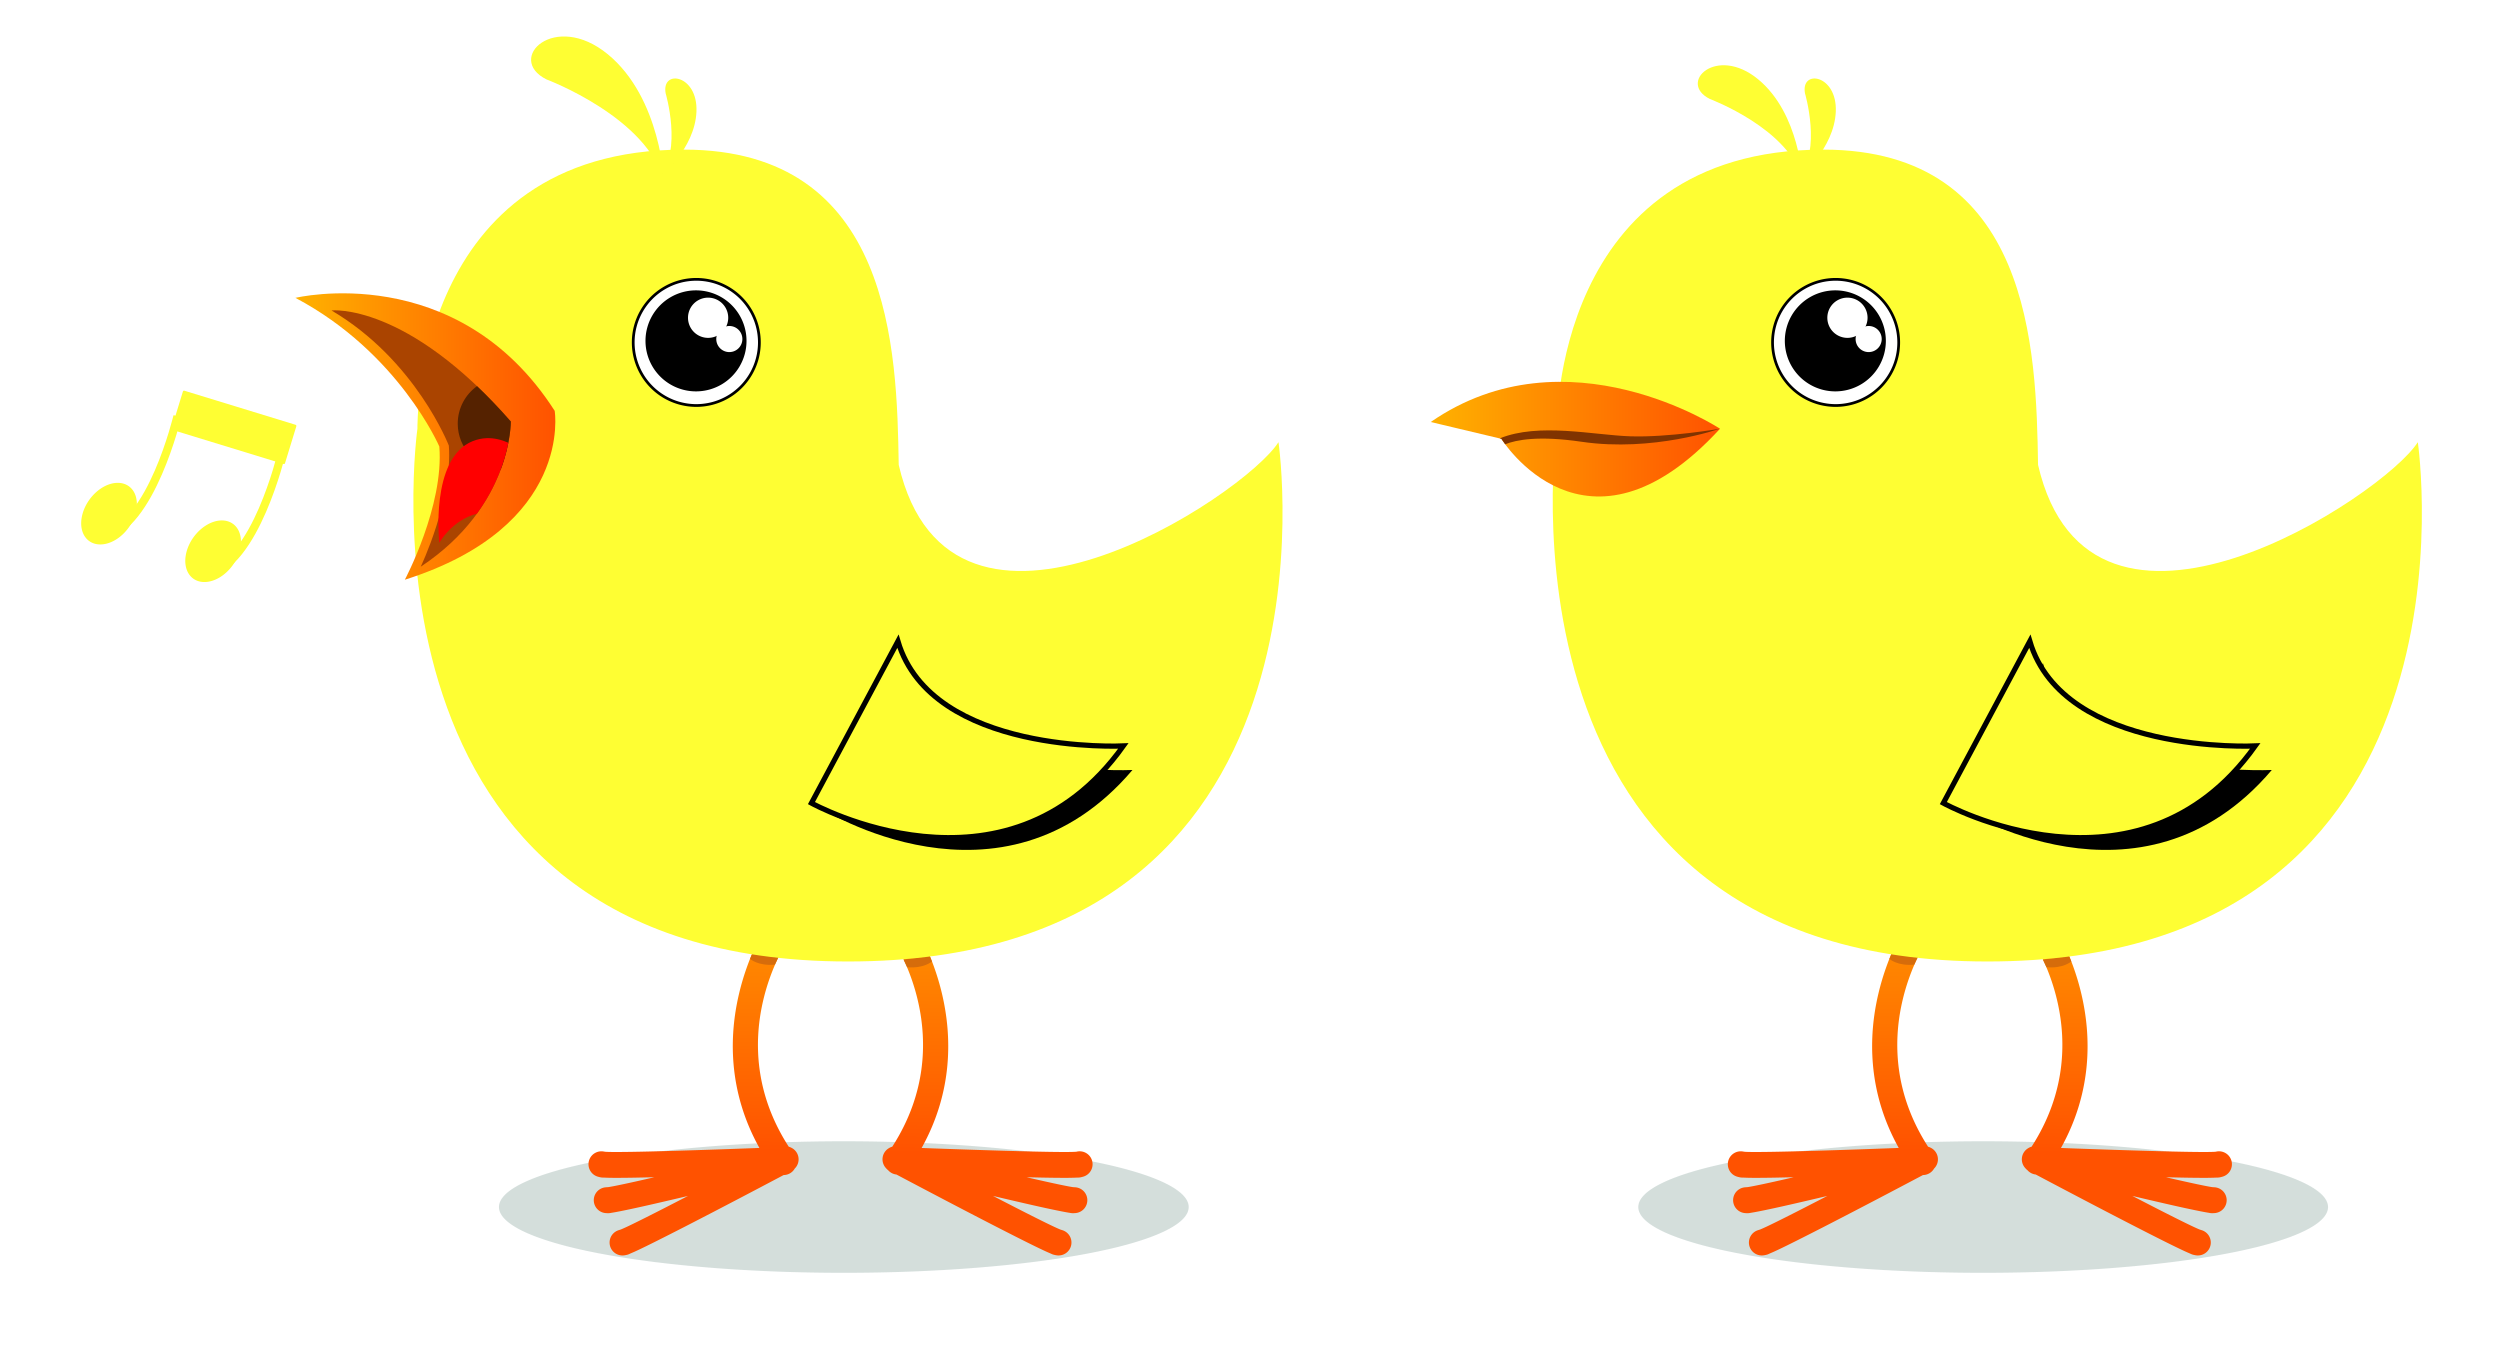<?xml version="1.0" encoding="UTF-8" standalone="no"?>
<!-- Created with Inkscape (http://www.inkscape.org/) -->

<svg
xmlns:dc="http://purl.org/dc/elements/1.1/"
xmlns:cc="http://creativecommons.org/ns#"
xmlns:rdf="http://www.w3.org/1999/02/22-rdf-syntax-ns#"
xmlns:svg="http://www.w3.org/2000/svg"
xmlns="http://www.w3.org/2000/svg"
xmlns:xlink="http://www.w3.org/1999/xlink"
xmlns:sodipodi="http://sodipodi.sourceforge.net/DTD/sodipodi-0.dtd"
xmlns:inkscape="http://www.inkscape.org/namespaces/inkscape"
width="480"
height="260"
id="svg5272"
version="1.1"
inkscape:version="0.48.1 "
sodipodi:docname="twitter_birds_singing_musical.svg">
<defs
id="defs5274">
<linearGradient
id="linearGradient5891">
<stop
style="stop-color:#ffb200;stop-opacity:1;"
offset="0"
id="stop5893" />
<stop
style="stop-color:#ff5200;stop-opacity:1;"
offset="1"
id="stop5895" />
</linearGradient>
<linearGradient
id="linearGradient5883">
<stop
style="stop-color:#00aad4;stop-opacity:1;"
offset="0"
id="stop5885" />
<stop
style="stop-color:#0085a6;stop-opacity:0.991;"
offset="1"
id="stop5887" />
</linearGradient>
<linearGradient
id="linearGradient5865">
<stop
style="stop-color:#009bc2;stop-opacity:1;"
offset="0"
id="stop5867" />
<stop
style="stop-color:#00ccff;stop-opacity:1;"
offset="1"
id="stop5869" />
</linearGradient>
<linearGradient
inkscape:collect="always"
xlink:href="#linearGradient5891"
id="linearGradient5897"
x1="-112.143"
y1="591.355"
x2="43.958"
y2="591.355"
gradientUnits="userSpaceOnUse" />
<linearGradient
inkscape:collect="always"
xlink:href="#linearGradient5891"
id="linearGradient5933"
gradientUnits="userSpaceOnUse"
x1="-112.143"
y1="591.355"
x2="43.958"
y2="591.355" />
<filter
inkscape:collect="always"
id="filter6021"
x="-0.068"
width="1.136"
y="-0.345"
height="1.689"
color-interpolation-filters="sRGB">
<feGaussianBlur
inkscape:collect="always"
stdDeviation="13.632"
id="feGaussianBlur6023" />
</filter>
<linearGradient
inkscape:collect="always"
xlink:href="#linearGradient5891"
id="linearGradient6067"
gradientUnits="userSpaceOnUse"
x1="-112.143"
y1="591.355"
x2="43.958"
y2="591.355" />
<linearGradient
inkscape:collect="always"
xlink:href="#linearGradient5891"
id="linearGradient6117"
gradientUnits="userSpaceOnUse"
x1="-112.143"
y1="591.355"
x2="43.958"
y2="591.355" />
<linearGradient
inkscape:collect="always"
xlink:href="#linearGradient5891"
id="linearGradient6119"
gradientUnits="userSpaceOnUse"
x1="-112.143"
y1="591.355"
x2="43.958"
y2="591.355" />
<linearGradient
inkscape:collect="always"
xlink:href="#linearGradient5865"
id="linearGradient6123"
gradientUnits="userSpaceOnUse"
x1="91.005"
y1="511.152"
x2="101.946"
y2="559.902" />
<linearGradient
inkscape:collect="always"
xlink:href="#linearGradient5891"
id="linearGradient6141"
gradientUnits="userSpaceOnUse"
x1="-139.901"
y1="750.525"
x2="34.845"
y2="750.525" />
<linearGradient
inkscape:collect="always"
xlink:href="#linearGradient5883"
id="linearGradient6170"
gradientUnits="userSpaceOnUse"
gradientTransform="matrix(0.485,0.642,-0.642,0.485,318.515,176.581)"
x1="23.108"
y1="402.9"
x2="77.777"
y2="402.9" />
<linearGradient
inkscape:collect="always"
xlink:href="#linearGradient5883"
id="linearGradient6173"
gradientUnits="userSpaceOnUse"
gradientTransform="matrix(1.491,0,0,1.491,-34.079,-205.578)"
x1="23.108"
y1="402.9"
x2="77.777"
y2="402.9" />
<linearGradient
inkscape:collect="always"
xlink:href="#linearGradient5883"
id="linearGradient6180"
gradientUnits="userSpaceOnUse"
x1="184.8"
y1="753.391"
x2="290.973"
y2="795.534" />
<linearGradient
inkscape:collect="always"
xlink:href="#linearGradient5865"
id="linearGradient6189"
gradientUnits="userSpaceOnUse"
x1="335.643"
y1="761.416"
x2="-25.643"
y2="428.559" />
<linearGradient
inkscape:collect="always"
xlink:href="#linearGradient5891"
id="linearGradient6205"
gradientUnits="userSpaceOnUse"
x1="175.705"
y1="779.635"
x2="171.335"
y2="1052.492" />
<linearGradient
inkscape:collect="always"
xlink:href="#linearGradient5891"
id="linearGradient6297"
gradientUnits="userSpaceOnUse"
x1="175.705"
y1="779.635"
x2="171.335"
y2="1052.492" />
<linearGradient
inkscape:collect="always"
xlink:href="#linearGradient5865"
id="linearGradient6299"
gradientUnits="userSpaceOnUse"
x1="335.643"
y1="761.416"
x2="-25.643"
y2="428.559" />
<linearGradient
inkscape:collect="always"
xlink:href="#linearGradient5891"
id="linearGradient6303"
gradientUnits="userSpaceOnUse"
x1="-112.143"
y1="591.355"
x2="43.958"
y2="591.355" />
<linearGradient
inkscape:collect="always"
xlink:href="#linearGradient5883"
id="linearGradient6305"
gradientUnits="userSpaceOnUse"
x1="184.8"
y1="753.391"
x2="290.973"
y2="795.534" />
<linearGradient
inkscape:collect="always"
xlink:href="#linearGradient5865"
id="linearGradient6307"
gradientUnits="userSpaceOnUse"
x1="91.005"
y1="511.152"
x2="101.946"
y2="559.902" />
<linearGradient
inkscape:collect="always"
xlink:href="#linearGradient5883"
id="linearGradient6309"
gradientUnits="userSpaceOnUse"
gradientTransform="matrix(1.171,0,0,1.171,-10.109,-69.027)"
x1="23.108"
y1="402.9"
x2="77.777"
y2="402.9" />
<linearGradient
inkscape:collect="always"
xlink:href="#linearGradient5883"
id="linearGradient6311"
gradientUnits="userSpaceOnUse"
gradientTransform="matrix(0.485,0.642,-0.642,0.485,318.515,176.581)"
x1="23.108"
y1="402.9"
x2="77.777"
y2="402.9" />
<linearGradient
inkscape:collect="always"
xlink:href="#linearGradient5891"
id="linearGradient6400"
gradientUnits="userSpaceOnUse"
x1="-112.143"
y1="591.355"
x2="43.958"
y2="591.355" />
<linearGradient
inkscape:collect="always"
xlink:href="#linearGradient5891"
id="linearGradient6414"
gradientUnits="userSpaceOnUse"
x1="-112.143"
y1="591.355"
x2="43.958"
y2="591.355" />
<linearGradient
inkscape:collect="always"
xlink:href="#linearGradient5891"
id="linearGradient3134"
gradientUnits="userSpaceOnUse"
x1="-139.901"
y1="750.525"
x2="34.845"
y2="750.525"
gradientTransform="matrix(0.32,0,0,0.32,319.264,636.753)" />
<linearGradient
inkscape:collect="always"
xlink:href="#linearGradient5891"
id="linearGradient3140"
gradientUnits="userSpaceOnUse"
x1="-112.143"
y1="591.355"
x2="43.958"
y2="591.355" />
<linearGradient
inkscape:collect="always"
xlink:href="#linearGradient5891"
id="linearGradient3179"
gradientUnits="userSpaceOnUse"
x1="-112.143"
y1="591.355"
x2="43.958"
y2="591.355" />
<linearGradient
inkscape:collect="always"
xlink:href="#linearGradient5891"
id="linearGradient3218"
gradientUnits="userSpaceOnUse"
x1="-112.143"
y1="591.355"
x2="43.958"
y2="591.355" />
<linearGradient
inkscape:collect="always"
xlink:href="#linearGradient5891"
id="linearGradient3224"
gradientUnits="userSpaceOnUse"
x1="-112.143"
y1="591.355"
x2="43.958"
y2="591.355"
gradientTransform="matrix(0.32,0,0,0.32,92.57,687.13)" />
<linearGradient
inkscape:collect="always"
xlink:href="#linearGradient5891"
id="linearGradient3231"
gradientUnits="userSpaceOnUse"
x1="175.705"
y1="779.635"
x2="171.335"
y2="1052.492"
gradientTransform="matrix(0.248,0,0,0.248,115.114,752.433)" />
<linearGradient
inkscape:collect="always"
xlink:href="#linearGradient5891"
id="linearGradient3234"
gradientUnits="userSpaceOnUse"
x1="-112.143"
y1="591.355"
x2="43.958"
y2="591.355" />
<linearGradient
inkscape:collect="always"
xlink:href="#linearGradient5891"
id="linearGradient3241"
gradientUnits="userSpaceOnUse"
x1="175.705"
y1="779.635"
x2="171.335"
y2="1052.492"
gradientTransform="matrix(0.248,0,0,0.248,333.866,752.433)" />
</defs>
<sodipodi:namedview
id="base"
pagecolor="#ffffff"
bordercolor="#666666"
borderopacity="1.0"
inkscape:pageopacity="0.0"
inkscape:pageshadow="2"
inkscape:zoom="2.8"
inkscape:cx="304.13158"
inkscape:cy="129.90466"
inkscape:document-units="px"
inkscape:current-layer="layer1"
showgrid="false"
inkscape:window-width="1680"
inkscape:window-height="989"
inkscape:window-x="-9"
inkscape:window-y="-9"
inkscape:window-maximized="1" />
<g
inkscape:label="Camada 1"
inkscape:groupmode="layer"
id="layer1"
transform="translate(0,-792.362)">
<path
sodipodi:type="arc"
style="opacity:0.632;fill:#93aca7;fill-opacity:1;stroke:none;filter:url(#filter6021)"
id="path6019"
sodipodi:cx="162.12949"
sodipodi:cy="1084.687"
sodipodi:rx="239.91122"
sodipodi:ry="47.477169"
d="m 402.041,1084.687 a 239.911,47.477 0 1 1 -479.822,0 239.911,47.477 0 1 1 479.822,0 z"
transform="matrix(0.276,0,0,0.266,117.268,735.588)" />
<path
inkscape:connector-curvature="0"
style="font-size:medium;font-style:normal;font-variant:normal;font-weight:normal;font-stretch:normal;text-indent:0;text-align:start;text-decoration:none;line-height:normal;letter-spacing:normal;word-spacing:normal;text-transform:none;direction:ltr;block-progression:tb;writing-mode:lr-tb;text-anchor:start;baseline-shift:baseline;color:#000000;fill:url(#linearGradient3231);fill-opacity:1;stroke:none;stroke-width:20;marker:none;visibility:visible;display:inline;overflow:visible;enable-background:accumulate;font-family:Sans;-inkscape-font-specification:Sans"
d="m 149.087,969.106 a 2.482,2.482 0 0 0 -2.017,1.132 c 0,0 -13.452,20.605 -1.264,42.528 -3.223,0.121 -7.47,0.277 -12.154,0.427 -4.273,0.136 -8.599,0.262 -11.945,0.318 -1.673,0.028 -3.098,0.041 -4.134,0.031 -0.518,-0 -0.945,-0.017 -1.226,-0.031 -0.281,-0.014 -0.596,-0.114 -0.116,0.023 a 2.482,2.482 0 1 0 -1.365,4.77 c 0.693,0.198 0.838,0.143 1.233,0.163 0.396,0.02 0.869,0.034 1.427,0.039 1.116,0.01 2.569,-0 4.266,-0.031 1.176,-0.02 2.493,-0.052 3.855,-0.085 -1.265,0.291 -2.485,0.572 -3.576,0.815 -1.633,0.364 -3.032,0.662 -4.049,0.861 -0.509,0.099 -0.924,0.175 -1.202,0.217 -0.278,0.043 -0.606,0.01 -0.109,0.047 a 2.482,2.482 0 1 0 -0.38,4.949 c 0.719,0.055 0.85,-0.025 1.241,-0.085 0.391,-0.06 0.856,-0.149 1.404,-0.256 1.095,-0.214 2.516,-0.515 4.173,-0.884 2.571,-0.573 5.724,-1.31 8.943,-2.071 -2.892,1.496 -5.724,2.953 -8.02,4.103 -1.496,0.75 -2.777,1.383 -3.715,1.823 -0.469,0.22 -0.858,0.388 -1.117,0.496 -0.259,0.109 -0.585,0.154 -0.093,0.07 a 2.483,2.483 0 1 0 0.838,4.894 c 0.711,-0.121 0.814,-0.234 1.179,-0.388 0.365,-0.153 0.798,-0.345 1.303,-0.582 1.01,-0.473 2.314,-1.117 3.832,-1.877 3.034,-1.52 6.899,-3.505 10.704,-5.484 6.351,-3.303 11.583,-6.072 13.457,-7.066 a 2.482,2.482 0 0 0 2.133,-1.249 2.482,2.482 0 0 0 -0.589,-3.963 2.482,2.482 0 0 0 -0.039,-0.023 2.482,2.482 0 0 0 -0.039,-0.015 2.482,2.482 0 0 0 -0.489,-0.194 c -13.157,-20.419 -0.233,-39.542 -0.233,-39.542 a 2.482,2.482 0 0 0 -2.117,-3.878 z m 24.51,0 a 2.482,2.482 0 0 0 -2.048,3.878 c 0,0 12.925,19.123 -0.233,39.542 a 2.482,2.482 0 0 0 -0.69,0.31 2.482,2.482 0 0 0 -0.504,3.824 2.482,2.482 0 0 0 0.403,0.388 2.483,2.483 0 0 0 1.59,0.822 c 1.704,0.904 7.139,3.784 13.643,7.167 3.805,1.979 7.662,3.963 10.696,5.484 1.517,0.76 2.829,1.403 3.839,1.877 0.505,0.237 0.93,0.428 1.295,0.582 0.365,0.153 0.476,0.266 1.187,0.388 a 2.483,2.483 0 1 0 0.838,-4.894 c 0.492,0.084 0.158,0.039 -0.101,-0.07 -0.259,-0.109 -0.64,-0.277 -1.109,-0.496 -0.939,-0.44 -2.227,-1.073 -3.723,-1.823 -2.296,-1.15 -5.128,-2.607 -8.02,-4.103 3.219,0.761 6.372,1.498 8.943,2.071 1.656,0.369 3.086,0.67 4.181,0.884 0.548,0.107 1.005,0.196 1.396,0.256 0.391,0.06 0.522,0.14 1.241,0.085 a 2.482,2.482 0 1 0 -0.372,-4.949 c 0.498,-0.038 0.162,-0 -0.116,-0.047 -0.278,-0.043 -0.694,-0.118 -1.202,-0.217 -1.017,-0.199 -2.416,-0.497 -4.049,-0.861 -1.09,-0.243 -2.312,-0.523 -3.576,-0.814 1.365,0.034 2.684,0.066 3.863,0.085 1.697,0.029 3.15,0.042 4.266,0.031 0.558,-0.01 1.032,-0.019 1.427,-0.039 0.396,-0.02 0.54,0.035 1.233,-0.163 a 2.482,2.482 0 0 0 -1.202,-4.817 c 0.009,-0 -0.107,0.014 -0.287,0.023 -0.281,0.014 -0.7,0.026 -1.218,0.031 -1.036,0.01 -2.469,-0 -4.142,-0.031 -3.346,-0.056 -7.671,-0.182 -11.945,-0.318 -4.678,-0.149 -8.926,-0.298 -12.146,-0.419 12.192,-21.926 -1.272,-42.536 -1.272,-42.536 a 2.482,2.482 0 0 0 -2.086,-1.132 z"
id="path5325" />
<path
style="fill:#d66c0b;fill-opacity:1;stroke:none"
d="m 144.433,975.437 -0.421,1.042 c 0,0 1.596,1.407 4.765,1.097 l 0.687,-1.44 z"
id="path6005"
inkscape:connector-curvature="0" />
<path
inkscape:connector-curvature="0"
id="path6007"
d="m 178.516,975.925 0.421,1.042 c 0,0 -1.596,1.407 -4.765,1.097 l -0.687,-1.44 z"
style="fill:#d66c0b;fill-opacity:1;stroke:none" />
<path
style="fill:#FEFE33;fill-opacity:1;stroke:none"
d="m 80.148,874.644 c 0,0 -0.913,-53.556 51.149,-53.556 39.976,0 40.909,38.508 41.256,60.527 9.999,43.167 66.423,5.922 72.916,-4.358 0,0 14.614,99.71 -82.66,99.71 -97.274,0 -82.66,-102.322 -82.66,-102.322 z"
id="path5280"
inkscape:connector-curvature="0"
sodipodi:nodetypes="csccsc" />
<path
style="fill:url(#linearGradient3224);fill-opacity:1;stroke:none"
d="m 56.721,849.551 c 0,0 31.055,-7.535 49.779,21.693 0,0 3.653,22.149 -28.771,32.425 0,0 7.535,-14.157 6.622,-25.574 0,0 -7.764,-18.039 -27.629,-28.543 z"
id="path5286"
inkscape:connector-curvature="0" />
<path
inkscape:connector-curvature="0"
id="path5288"
d="m 63.649,851.969 c 0,0 14.365,-1.599 34.429,21.321 0,0 0.239,16.256 -17.298,27.881 0,0 6.145,-12.871 5.4,-23.252 0,0 -6.331,-16.401 -22.532,-25.95 z"
style="fill:#aa4400;fill-opacity:1;stroke:none"
sodipodi:nodetypes="ccccc" />
<path
inkscape:connector-curvature="0"
style="fill:#552200;fill-opacity:1;stroke:none"
d="m 91.591,866.5 c -2.242,1.605 -3.706,4.235 -3.706,7.203 0,4.683 3.648,8.51 8.252,8.821 1.995,-5.336 1.938,-9.231 1.938,-9.231 -2.239,-2.557 -4.399,-4.81 -6.483,-6.793 z"
id="path5290" />
<path
inkscape:connector-curvature="0"
style="fill:#ff0000;fill-opacity:1;stroke:none"
d="m 93.419,876.49 c -0.882,0.033 -1.778,0.217 -2.677,0.579 -8.22,3.311 -6.394,19.52 -6.394,19.52 0,0 2.327,-4.32 7.213,-5.594 3.801,-5.236 5.388,-10.27 6.044,-13.626 -1.335,-0.587 -2.745,-0.933 -4.186,-0.879 z"
id="path5292" />
<path
inkscape:connector-curvature="0"
id="path6009"
d="m 157.41,947.435 c 0,0 34.84,22.393 60.024,-7.236 0,0 -39.299,1.881 -43.929,-20.498 z"
style="fill:#000000;fill-opacity:1;stroke:none"
sodipodi:nodetypes="cccc" />
<path
style="fill:#FEFE33;fill-opacity:1;stroke:#000000"
d="m 155.796,946.557 c 0,0 37.295,20.682 59.881,-10.971 0,0 -36.767,1.801 -43.274,-20.105 z"
id="path5282"
inkscape:connector-curvature="0" />
<path
sodipodi:type="arc"
style="fill:#ffffff;fill-opacity:1;stroke:#000000"
id="path5317"
sodipodi:cx="100.25764"
sodipodi:cy="534.40649"
sodipodi:rx="22.98097"
sodipodi:ry="22.98097"
d="m 123.239,534.406 a 22.981,22.981 0 1 1 -45.962,0 22.981,22.981 0 1 1 45.962,0 z"
transform="matrix(0.527,0,0,0.527,80.853,576.477)" />
<path
transform="matrix(0.422,0,0,0.422,91.324,632.29)"
d="m 123.239,534.406 a 22.981,22.981 0 1 1 -45.962,0 22.981,22.981 0 1 1 45.962,0 z"
sodipodi:ry="22.98097"
sodipodi:rx="22.98097"
sodipodi:cy="534.40649"
sodipodi:cx="100.25764"
id="path5319"
style="fill:#000000;fill-opacity:1;stroke:none"
sodipodi:type="arc" />
<path
sodipodi:type="arc"
style="fill:#ffffff;fill-opacity:1;stroke:none"
id="path5321"
sodipodi:cx="100.25764"
sodipodi:cy="534.40649"
sodipodi:rx="22.98097"
sodipodi:ry="22.98097"
d="m 123.239,534.406 a 22.981,22.981 0 1 1 -45.962,0 22.981,22.981 0 1 1 45.962,0 z"
transform="matrix(0.168,0,0,0.168,119.114,763.591)" />
<path
transform="matrix(0.109,0,0,0.109,129.102,799.207)"
d="m 123.239,534.406 a 22.981,22.981 0 1 1 -45.962,0 22.981,22.981 0 1 1 45.962,0 z"
sodipodi:ry="22.98097"
sodipodi:rx="22.98097"
sodipodi:cy="534.40649"
sodipodi:cx="100.25764"
id="path5323"
style="fill:#ffffff;fill-opacity:1;stroke:none"
sodipodi:type="arc" />
<path
style="fill:#FEFE33;fill-opacity:1;stroke:none"
d="m 104.919,807.608 c 0,0 19.617,7.341 22.626,19.858 0,0 -0.602,-16.247 -10.831,-24.672 -10.23,-8.424 -19.737,0.842 -11.794,4.814 z"
id="path5907"
inkscape:connector-curvature="0" />
<path
inkscape:connector-curvature="0"
id="path5917"
d="m 127.808,810.291 c 0,0 3.22,10.844 -1.196,16.213 0,0 6.806,-5.546 7.108,-12.697 0.302,-7.15 -6.786,-8.232 -5.913,-3.517 z"
style="fill:#FEFE33;fill-opacity:1;stroke:none" />
<path
transform="matrix(0.276,0,0,0.266,336.02,735.588)"
d="m 402.041,1084.687 a 239.911,47.477 0 1 1 -479.822,0 239.911,47.477 0 1 1 479.822,0 z"
sodipodi:ry="47.477169"
sodipodi:rx="239.91122"
sodipodi:cy="1084.687"
sodipodi:cx="162.12949"
id="path6261"
style="opacity:0.632;fill:#93aca7;fill-opacity:1;stroke:none;filter:url(#filter6021)"
sodipodi:type="arc" />
<path
id="path6263"
d="m 367.839,969.106 a 2.482,2.482 0 0 0 -2.017,1.132 c 0,0 -13.452,20.605 -1.264,42.528 -3.223,0.121 -7.47,0.277 -12.154,0.427 -4.273,0.136 -8.599,0.262 -11.945,0.318 -1.673,0.028 -3.098,0.041 -4.134,0.031 -0.518,-0 -0.945,-0.017 -1.226,-0.031 -0.281,-0.014 -0.596,-0.114 -0.116,0.023 a 2.482,2.482 0 1 0 -1.365,4.77 c 0.693,0.198 0.838,0.143 1.233,0.163 0.396,0.02 0.869,0.034 1.427,0.039 1.116,0.01 2.569,-0 4.266,-0.031 1.176,-0.02 2.493,-0.052 3.855,-0.085 -1.265,0.291 -2.485,0.572 -3.576,0.815 -1.633,0.364 -3.032,0.662 -4.049,0.861 -0.509,0.099 -0.924,0.175 -1.202,0.217 -0.278,0.043 -0.606,0.01 -0.109,0.047 a 2.482,2.482 0 1 0 -0.38,4.949 c 0.719,0.055 0.85,-0.025 1.241,-0.085 0.391,-0.06 0.856,-0.149 1.404,-0.256 1.095,-0.214 2.516,-0.515 4.173,-0.884 2.571,-0.573 5.724,-1.31 8.943,-2.071 -2.892,1.496 -5.724,2.953 -8.02,4.103 -1.496,0.75 -2.777,1.383 -3.715,1.823 -0.469,0.22 -0.858,0.388 -1.117,0.496 -0.259,0.109 -0.585,0.154 -0.093,0.07 a 2.483,2.483 0 1 0 0.838,4.894 c 0.711,-0.121 0.814,-0.234 1.179,-0.388 0.365,-0.153 0.798,-0.345 1.303,-0.582 1.01,-0.473 2.314,-1.117 3.832,-1.877 3.034,-1.52 6.899,-3.505 10.704,-5.484 6.351,-3.303 11.583,-6.072 13.457,-7.066 a 2.482,2.482 0 0 0 2.133,-1.249 2.482,2.482 0 0 0 -0.589,-3.963 2.482,2.482 0 0 0 -0.039,-0.023 2.482,2.482 0 0 0 -0.039,-0.015 2.482,2.482 0 0 0 -0.489,-0.194 c -13.157,-20.419 -0.233,-39.542 -0.233,-39.542 a 2.482,2.482 0 0 0 -2.117,-3.878 z m 24.51,0 a 2.482,2.482 0 0 0 -2.048,3.878 c 0,0 12.925,19.123 -0.233,39.542 a 2.482,2.482 0 0 0 -0.69,0.31 2.482,2.482 0 0 0 -0.504,3.824 2.482,2.482 0 0 0 0.403,0.388 2.483,2.483 0 0 0 1.59,0.822 c 1.704,0.904 7.139,3.784 13.643,7.167 3.805,1.979 7.662,3.963 10.696,5.484 1.517,0.76 2.829,1.403 3.839,1.877 0.505,0.237 0.93,0.428 1.295,0.582 0.365,0.153 0.476,0.266 1.187,0.388 a 2.483,2.483 0 1 0 0.838,-4.894 c 0.492,0.084 0.158,0.039 -0.101,-0.07 -0.259,-0.109 -0.64,-0.277 -1.109,-0.496 -0.939,-0.44 -2.227,-1.073 -3.723,-1.823 -2.296,-1.15 -5.128,-2.607 -8.02,-4.103 3.219,0.761 6.372,1.498 8.943,2.071 1.656,0.369 3.086,0.67 4.181,0.884 0.548,0.107 1.005,0.196 1.396,0.256 0.391,0.06 0.522,0.14 1.241,0.085 a 2.482,2.482 0 1 0 -0.372,-4.949 c 0.498,-0.038 0.162,-0 -0.116,-0.047 -0.278,-0.043 -0.694,-0.118 -1.202,-0.217 -1.017,-0.199 -2.416,-0.497 -4.049,-0.861 -1.09,-0.243 -2.312,-0.523 -3.576,-0.814 1.365,0.034 2.684,0.066 3.863,0.085 1.697,0.029 3.15,0.042 4.266,0.031 0.558,-0.01 1.032,-0.019 1.427,-0.039 0.396,-0.02 0.54,0.035 1.233,-0.163 a 2.482,2.482 0 0 0 -1.202,-4.817 c 0.009,-0 -0.107,0.014 -0.287,0.023 -0.281,0.014 -0.7,0.026 -1.218,0.031 -1.036,0.01 -2.469,-0 -4.142,-0.031 -3.346,-0.056 -7.671,-0.182 -11.945,-0.318 -4.678,-0.149 -8.926,-0.298 -12.146,-0.419 12.192,-21.926 -1.272,-42.536 -1.272,-42.536 a 2.482,2.482 0 0 0 -2.086,-1.132 z"
style="font-size:medium;font-style:normal;font-variant:normal;font-weight:normal;font-stretch:normal;text-indent:0;text-align:start;text-decoration:none;line-height:normal;letter-spacing:normal;word-spacing:normal;text-transform:none;direction:ltr;block-progression:tb;writing-mode:lr-tb;text-anchor:start;baseline-shift:baseline;color:#000000;fill:url(#linearGradient3241);fill-opacity:1;stroke:none;stroke-width:20;marker:none;visibility:visible;display:inline;overflow:visible;enable-background:accumulate;font-family:Sans;-inkscape-font-specification:Sans"
inkscape:connector-curvature="0" />
<path
inkscape:connector-curvature="0"
id="path6265"
d="m 363.185,975.437 -0.421,1.042 c 0,0 1.596,1.407 4.765,1.097 l 0.687,-1.44 z"
style="fill:#d66c0b;fill-opacity:1;stroke:none" />
<path
style="fill:#d66c0b;fill-opacity:1;stroke:none"
d="m 397.268,975.925 0.421,1.042 c 0,0 -1.596,1.407 -4.765,1.097 l -0.687,-1.44 z"
id="path6267"
inkscape:connector-curvature="0" />
<path
sodipodi:nodetypes="csccsc"
inkscape:connector-curvature="0"
id="path6269"
d="m 298.9,874.644 c 0,0 -0.913,-53.556 51.149,-53.556 39.976,0 40.909,38.508 41.256,60.527 9.999,43.167 66.423,5.922 72.916,-4.358 0,0 14.614,99.71 -82.66,99.71 -97.274,0 -82.66,-102.322 -82.66,-102.322 z"
style="fill:#FEFE33;fill-opacity:1;stroke:none" />
<path
sodipodi:nodetypes="cccc"
style="fill:#000000;fill-opacity:1;stroke:none"
d="m 376.162,947.435 c 0,0 34.84,22.393 60.024,-7.236 0,0 -39.299,1.881 -43.929,-20.498 z"
id="path6281"
inkscape:connector-curvature="0" />
<path
inkscape:connector-curvature="0"
id="path6283"
d="m 373.119,946.557 c 0,0 37.295,20.682 59.881,-10.971 0,0 -36.767,1.801 -43.274,-20.105 z"
style="fill:#FEFE33;fill-opacity:1;stroke:#000000" />
<path
transform="matrix(0.527,0,0,0.527,299.605,576.477)"
d="m 123.239,534.406 a 22.981,22.981 0 1 1 -45.962,0 22.981,22.981 0 1 1 45.962,0 z"
sodipodi:ry="22.98097"
sodipodi:rx="22.98097"
sodipodi:cy="534.40649"
sodipodi:cx="100.25764"
id="path6285"
style="fill:#ffffff;fill-opacity:1;stroke:#000000"
sodipodi:type="arc" />
<path
sodipodi:type="arc"
style="fill:#000000;fill-opacity:1;stroke:none"
id="path6287"
sodipodi:cx="100.25764"
sodipodi:cy="534.40649"
sodipodi:rx="22.98097"
sodipodi:ry="22.98097"
d="m 123.239,534.406 a 22.981,22.981 0 1 1 -45.962,0 22.981,22.981 0 1 1 45.962,0 z"
transform="matrix(0.422,0,0,0.422,310.076,632.29)" />
<path
transform="matrix(0.168,0,0,0.168,337.866,763.591)"
d="m 123.239,534.406 a 22.981,22.981 0 1 1 -45.962,0 22.981,22.981 0 1 1 45.962,0 z"
sodipodi:ry="22.98097"
sodipodi:rx="22.98097"
sodipodi:cy="534.40649"
sodipodi:cx="100.25764"
id="path6289"
style="fill:#ffffff;fill-opacity:1;stroke:none"
sodipodi:type="arc" />
<path
sodipodi:type="arc"
style="fill:#ffffff;fill-opacity:1;stroke:none"
id="path6291"
sodipodi:cx="100.25764"
sodipodi:cy="534.40649"
sodipodi:rx="22.98097"
sodipodi:ry="22.98097"
d="m 123.239,534.406 a 22.981,22.981 0 1 1 -45.962,0 22.981,22.981 0 1 1 45.962,0 z"
transform="matrix(0.109,0,0,0.109,347.854,799.207)" />
<path
inkscape:connector-curvature="0"
id="path6293"
d="m 328.291,811.365 c 0,0 15.414,5.768 17.778,15.603 0,0 -0.473,-12.766 -8.511,-19.385 -8.038,-6.619 -15.508,0.662 -9.267,3.782 z"
style="fill:#FEFE33;fill-opacity:1;stroke:none" />
<path
style="fill:#FEFE33;fill-opacity:1;stroke:none"
d="m 346.56,810.291 c 0,0 3.22,10.844 -1.196,16.213 0,0 6.806,-5.546 7.108,-12.697 0.302,-7.15 -6.786,-8.232 -5.913,-3.517 z"
id="path6295"
inkscape:connector-curvature="0" />
<path
style="fill:url(#linearGradient3134);fill-opacity:1;stroke:none"
d="m 330.243,874.68 c 0,0 -29.386,-19.375 -55.543,-1.292 l 13.563,3.229 c 0,0 16.146,26.157 41.98,-1.938 z"
id="path5941"
inkscape:connector-curvature="0" />
<path
inkscape:connector-curvature="0"
style="fill:#803300;stroke:none"
d="m 330.163,874.685 c 0,0 -9.766,1.691 -17.113,1.449 -7.113,-0.234 -17.56,-2.671 -25.105,0.4 l 0.32,0.08 c 0,0 0.248,0.402 0.729,1.049 2.12,-0.857 6.41,-1.697 14.685,-0.48 13.724,2.018 26.483,-2.497 26.483,-2.497 z"
id="path5951" />
<g
id="g3248"
style="fill:#FEFE33">
<rect
transform="matrix(0.956,0.293,-0.293,0.956,0,0)"
ry="0.218"
y="819.018"
x="287.82"
height="7.871"
width="22.782"
id="rect6207"
style="fill:#FEFE33;fill-opacity:1;stroke:none" />
<path
transform="matrix(0.015,0.056,-0.047,0.029,103.356,852.783)"
d="m -105.056,1691.789 a 88.893,110.107 0 1 1 -177.787,0 88.893,110.107 0 1 1 177.787,0 z"
sodipodi:ry="110.10663"
sodipodi:rx="88.893425"
sodipodi:cy="1691.7887"
sodipodi:cx="-193.9493"
id="path6209"
style="fill:#FEFE33;fill-opacity:1;stroke:none"
sodipodi:type="arc" />
<path
inkscape:connector-curvature="0"
id="path6211"
d="m 34.833,872.37 -1.521,-0.285 c 0,0 -1.25,5.242 -3.592,10.633 -1.171,2.696 -2.615,5.414 -4.262,7.498 -1.647,2.084 -3.459,3.518 -5.476,3.85 l -0.044,1.987 c 2.5,-0.412 4.71,-2.203 6.556,-4.539 1.846,-2.336 3.367,-5.234 4.595,-8.06 2.455,-5.652 3.744,-11.083 3.744,-11.083 z"
style="font-size:medium;font-style:normal;font-variant:normal;font-weight:normal;font-stretch:normal;text-indent:0;text-align:start;text-decoration:none;line-height:normal;letter-spacing:normal;word-spacing:normal;text-transform:none;direction:ltr;block-progression:tb;writing-mode:lr-tb;text-anchor:start;baseline-shift:baseline;color:#000000;fill:#FEFE33;fill-opacity:1;stroke:none;stroke-width:32;marker:none;visibility:visible;display:inline;overflow:visible;enable-background:accumulate;font-family:Sans;-inkscape-font-specification:Sans" />
<path
sodipodi:type="arc"
style="fill:#FEFE33;fill-opacity:1;stroke:none"
id="path6223"
sodipodi:cx="-193.9493"
sodipodi:cy="1691.7887"
sodipodi:rx="88.893425"
sodipodi:ry="110.10663"
d="m -105.056,1691.789 a 88.893,110.107 0 1 1 -177.787,0 88.893,110.107 0 1 1 177.787,0 z"
transform="matrix(0.015,0.056,-0.047,0.029,123.343,859.999)" />
<path
style="font-size:medium;font-style:normal;font-variant:normal;font-weight:normal;font-stretch:normal;text-indent:0;text-align:start;text-decoration:none;line-height:normal;letter-spacing:normal;word-spacing:normal;text-transform:none;direction:ltr;block-progression:tb;writing-mode:lr-tb;text-anchor:start;baseline-shift:baseline;color:#000000;fill:#FEFE33;fill-opacity:1;stroke:none;stroke-width:32;marker:none;visibility:visible;display:inline;overflow:visible;enable-background:accumulate;font-family:Sans;-inkscape-font-specification:Sans"
d="m 54.82,879.586 -1.521,-0.285 c 0,0 -1.25,5.242 -3.592,10.633 -1.171,2.696 -2.615,5.414 -4.262,7.498 -1.647,2.084 -3.459,3.518 -5.476,3.85 l -0.044,1.987 c 2.5,-0.412 4.71,-2.203 6.556,-4.539 1.846,-2.336 3.367,-5.234 4.595,-8.06 2.455,-5.652 3.744,-11.083 3.744,-11.083 z"
id="path6225"
inkscape:connector-curvature="0" />
</g>
</g>
</svg>

